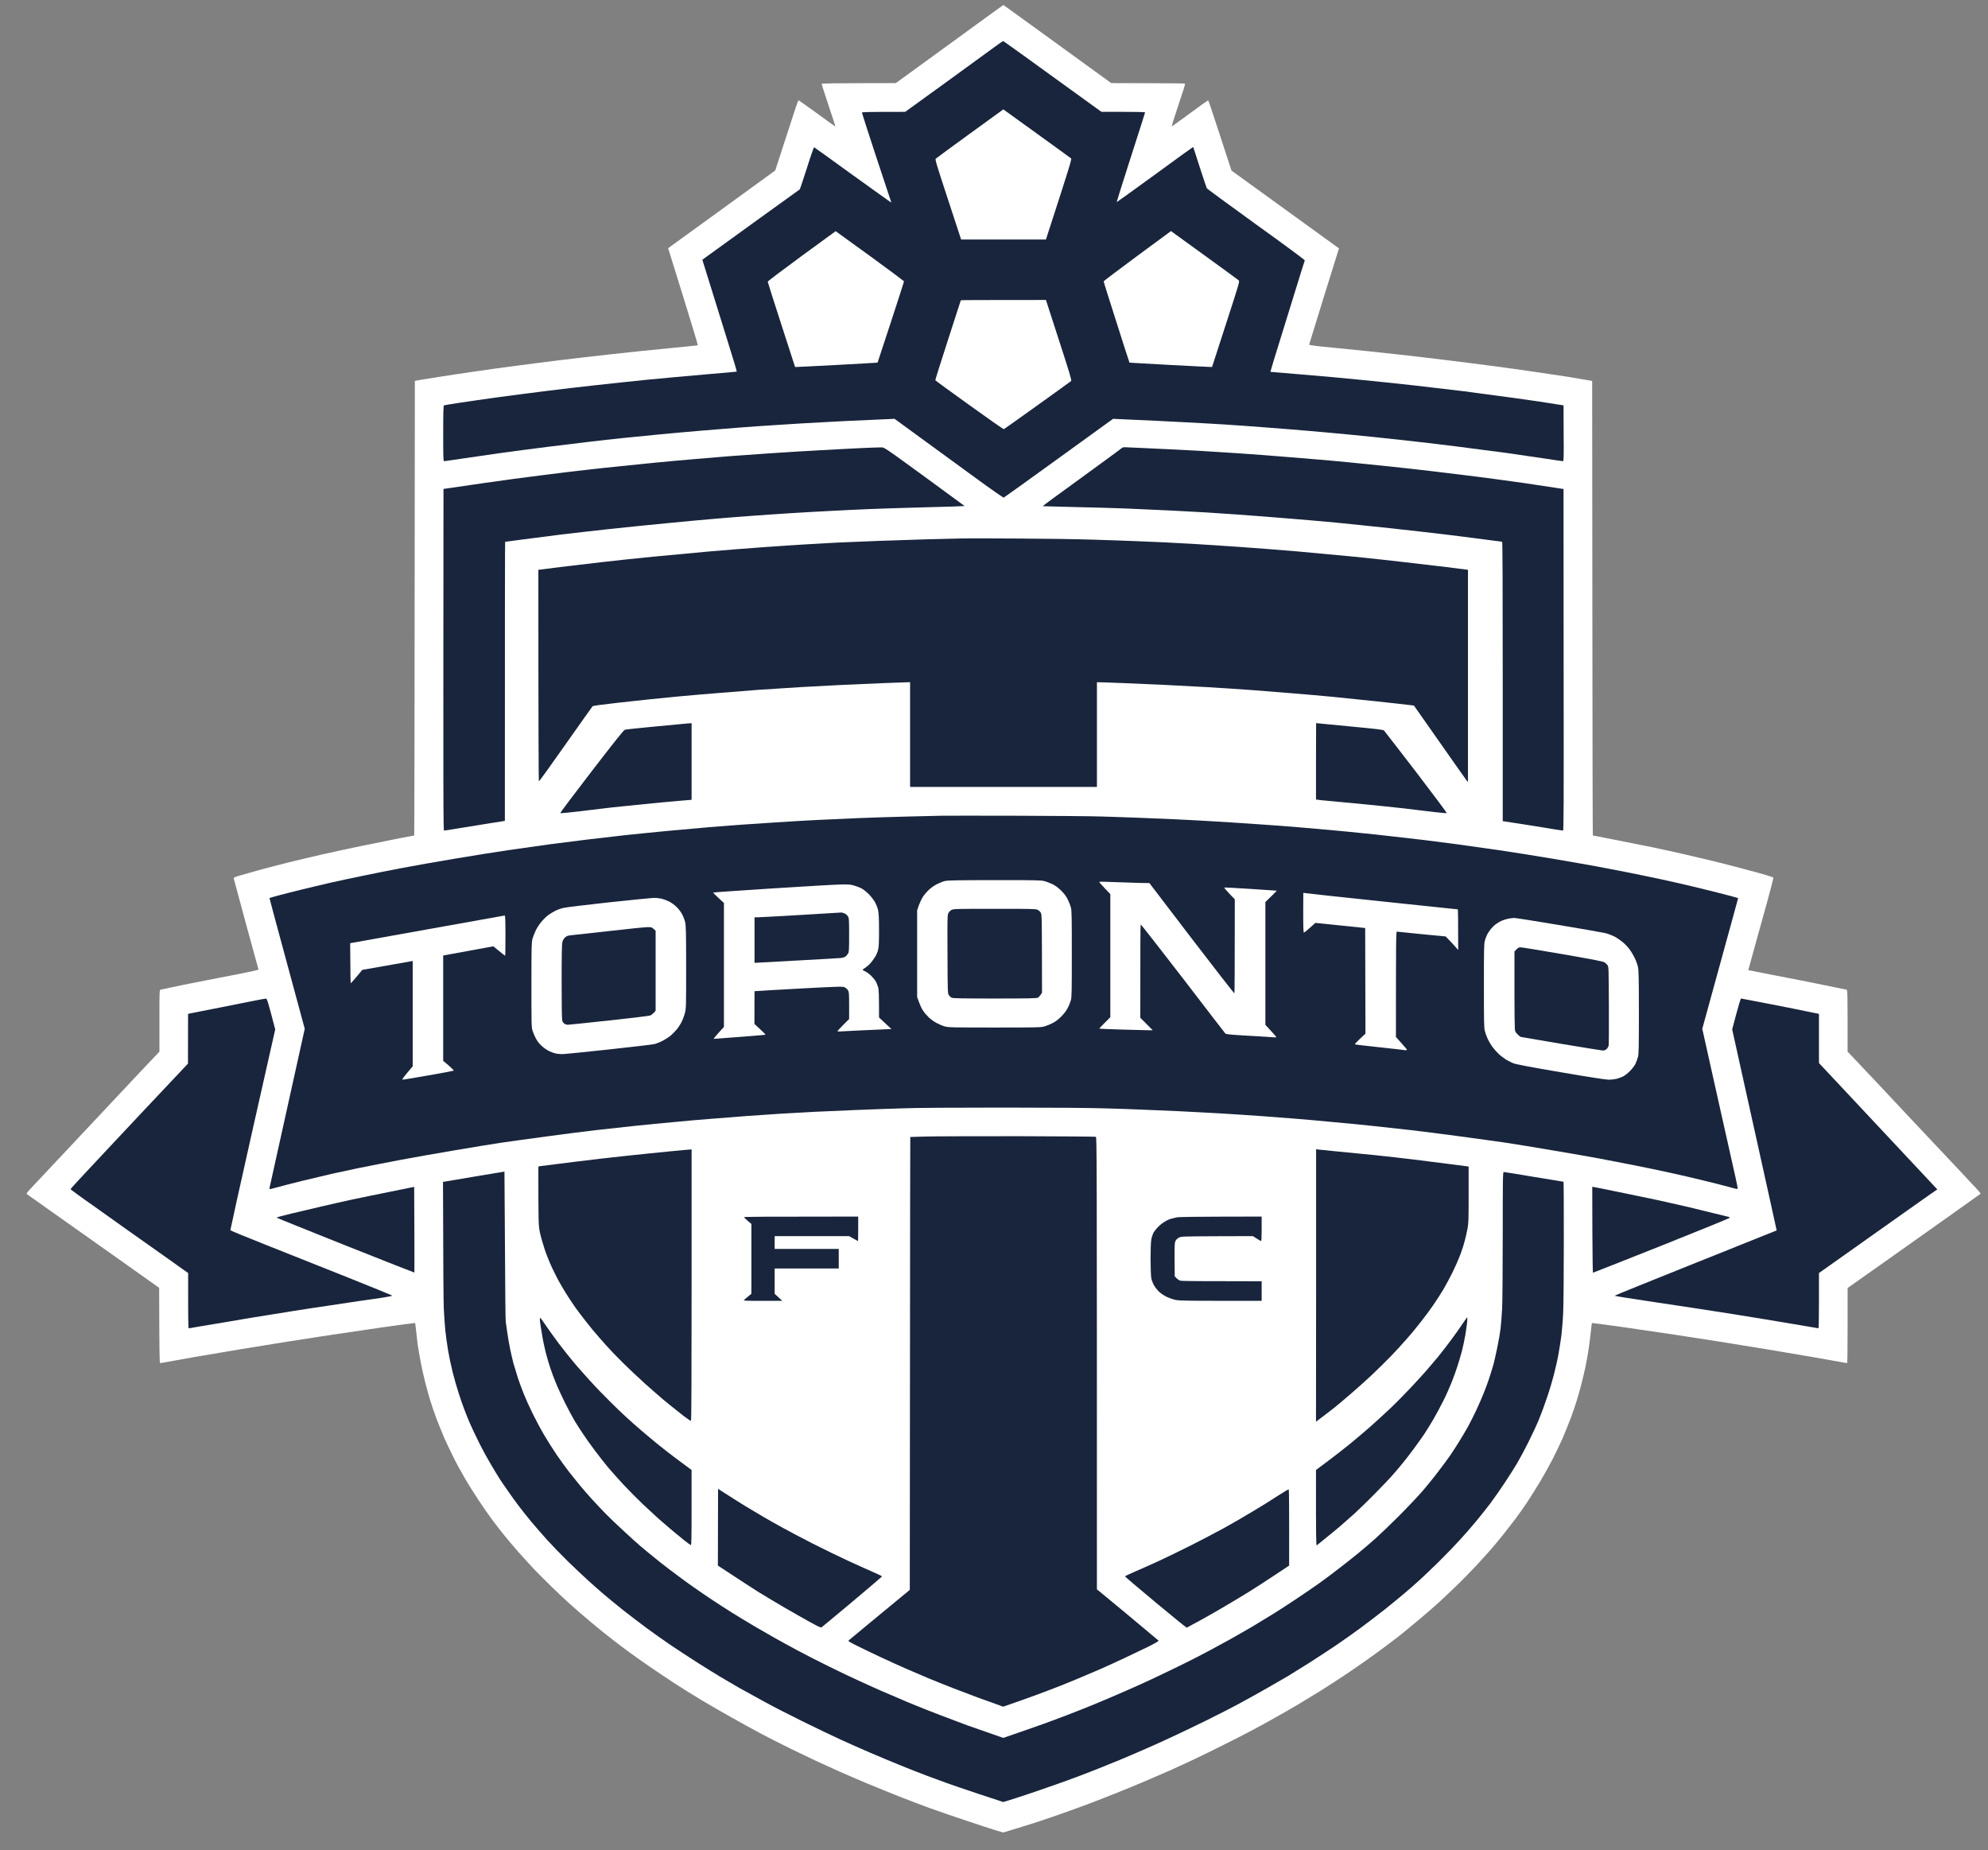 <svg width="72" height="67" viewBox="0 0 72 67" fill="none" xmlns="http://www.w3.org/2000/svg">
<rect x="0" y="0" width="72" height="67" fill="#808080" stroke="none"/>
<path d="M34.387 1.597L32.444 3.009C30.041 3.013 29.758 3.016 29.758 3.041C29.758 3.055 29.872 3.409 30.01 3.823C30.151 4.241 30.261 4.581 30.254 4.581C30.247 4.581 29.95 4.368 29.592 4.106C29.231 3.844 28.93 3.632 28.923 3.632C28.913 3.632 28.866 3.749 28.82 3.89C28.774 4.032 28.59 4.605 28.406 5.161L28.077 6.173C27.759 6.407 26.885 7.037 25.933 7.73L24.198 8.987C25.044 11.701 25.281 12.494 25.274 12.501C25.267 12.508 24.811 12.554 24.266 12.607C23.717 12.657 22.747 12.759 22.11 12.83C21.47 12.901 20.62 13 20.217 13.05C19.817 13.099 19.145 13.184 18.727 13.241C18.306 13.294 17.627 13.389 17.212 13.449C16.798 13.51 16.207 13.598 15.896 13.648C15.588 13.697 15.262 13.747 15.177 13.764L15.025 13.793C15.015 26.551 15.008 30.253 15.001 30.253C14.997 30.253 14.76 30.299 14.477 30.352C14.194 30.409 13.595 30.529 13.146 30.621C12.697 30.713 12.024 30.858 11.652 30.943C11.281 31.028 10.725 31.159 10.414 31.237C10.106 31.315 9.614 31.442 9.32 31.523C9.03 31.605 8.715 31.693 8.623 31.722C8.489 31.764 8.46 31.778 8.467 31.814C8.471 31.838 8.673 32.582 8.913 33.47C9.158 34.358 9.359 35.094 9.363 35.108C9.366 35.119 9.041 35.193 8.584 35.282C8.149 35.363 7.526 35.487 7.2 35.551C6.871 35.615 6.432 35.703 6.227 35.749C6.018 35.791 5.834 35.83 5.813 35.837C5.774 35.848 5.774 35.919 5.774 36.963V38.081C5.406 38.467 4.84 39.065 4.281 39.663C3.722 40.258 2.862 41.174 2.37 41.698C1.878 42.222 1.354 42.778 1.209 42.933C0.954 43.202 0.943 43.216 0.986 43.248C1.011 43.266 1.34 43.5 1.715 43.765C2.094 44.03 3.159 44.784 4.082 45.439L5.764 46.632C5.771 49.066 5.778 49.357 5.799 49.357C5.817 49.357 5.933 49.339 6.061 49.314C6.188 49.289 6.641 49.208 7.066 49.134C7.491 49.063 8.227 48.939 8.701 48.858C9.175 48.78 9.943 48.656 10.403 48.582C10.867 48.511 11.607 48.394 12.053 48.327C12.495 48.26 13.344 48.136 13.935 48.051C14.526 47.969 15.022 47.902 15.029 47.906C15.039 47.913 15.054 48.015 15.064 48.132C15.075 48.252 15.103 48.49 15.124 48.663C15.149 48.833 15.199 49.13 15.238 49.325C15.273 49.52 15.347 49.849 15.4 50.054C15.454 50.263 15.531 50.549 15.577 50.694C15.62 50.843 15.723 51.137 15.8 51.349C15.882 51.562 16.013 51.884 16.09 52.068C16.172 52.248 16.314 52.553 16.409 52.74C16.501 52.931 16.685 53.267 16.816 53.494C16.943 53.717 17.188 54.106 17.354 54.354C17.52 54.605 17.747 54.927 17.857 55.072C17.966 55.221 18.154 55.458 18.271 55.603C18.391 55.752 18.61 56.01 18.759 56.18C18.908 56.35 19.169 56.633 19.336 56.813C19.506 56.99 19.799 57.284 19.987 57.465C20.175 57.649 20.458 57.914 20.617 58.059C20.776 58.204 21.119 58.502 21.381 58.721C21.643 58.941 22.001 59.231 22.178 59.365C22.351 59.503 22.624 59.705 22.783 59.822C22.942 59.938 23.268 60.169 23.512 60.338C23.756 60.505 24.167 60.781 24.428 60.951C24.69 61.12 25.129 61.397 25.402 61.559C25.674 61.722 26.177 62.012 26.52 62.203C26.86 62.395 27.348 62.664 27.603 62.798C27.858 62.932 28.311 63.163 28.608 63.308C28.905 63.453 29.312 63.647 29.514 63.743C29.716 63.835 30.077 64.001 30.321 64.111C30.565 64.221 31.032 64.422 31.361 64.561C31.687 64.695 32.221 64.914 32.544 65.042C32.866 65.169 33.368 65.36 33.658 65.466C33.952 65.573 34.557 65.781 35.007 65.93C35.456 66.082 35.941 66.238 36.079 66.281L36.334 66.355C36.95 66.171 37.343 66.047 37.604 65.962C37.866 65.874 38.284 65.732 38.532 65.643C38.783 65.555 39.186 65.406 39.427 65.318C39.671 65.226 40.099 65.059 40.379 64.946C40.659 64.837 41.101 64.653 41.363 64.543C41.625 64.433 42.057 64.246 42.325 64.129C42.591 64.008 43.016 63.814 43.263 63.697C43.511 63.58 43.982 63.35 44.304 63.187C44.626 63.028 45.079 62.798 45.309 62.674C45.539 62.554 45.928 62.342 46.169 62.203C46.413 62.069 46.806 61.843 47.043 61.701C47.28 61.559 47.662 61.326 47.896 61.181C48.126 61.036 48.487 60.798 48.703 60.657C48.915 60.515 49.262 60.275 49.474 60.126C49.687 59.977 50.002 59.747 50.172 59.62C50.342 59.493 50.575 59.316 50.692 59.224C50.805 59.132 51.106 58.887 51.354 58.679C51.601 58.473 51.931 58.19 52.083 58.049C52.235 57.911 52.529 57.635 52.734 57.433C52.943 57.235 53.275 56.895 53.474 56.682C53.672 56.467 53.919 56.191 54.026 56.07C54.132 55.946 54.319 55.724 54.44 55.571C54.56 55.419 54.751 55.175 54.861 55.03C54.971 54.885 55.172 54.602 55.307 54.4C55.438 54.198 55.657 53.855 55.788 53.635C55.919 53.416 56.121 53.048 56.241 52.818C56.358 52.588 56.517 52.248 56.599 52.068C56.676 51.884 56.807 51.562 56.889 51.349C56.967 51.137 57.069 50.843 57.112 50.694C57.158 50.549 57.232 50.28 57.278 50.1C57.328 49.916 57.395 49.619 57.434 49.435C57.469 49.254 57.526 48.936 57.554 48.727C57.582 48.522 57.614 48.252 57.625 48.132C57.636 48.015 57.65 47.913 57.66 47.906C57.667 47.902 58.163 47.969 58.754 48.051C59.345 48.136 60.194 48.26 60.637 48.327C61.083 48.394 61.822 48.511 62.286 48.582C62.746 48.656 63.514 48.78 63.988 48.858C64.462 48.939 65.198 49.063 65.623 49.134C66.048 49.208 66.504 49.289 66.639 49.314C66.773 49.339 66.89 49.357 66.901 49.357C66.908 49.357 66.915 48.744 66.915 47.998V46.639C67.251 46.405 67.828 45.995 68.419 45.577C69.01 45.159 69.99 44.466 70.596 44.034C71.204 43.602 71.71 43.241 71.725 43.231C71.739 43.22 71.696 43.16 71.615 43.075C71.54 42.997 71.183 42.615 70.819 42.225C70.454 41.84 69.994 41.348 69.796 41.139C69.597 40.927 69.275 40.583 69.077 40.375C68.879 40.166 68.419 39.674 68.055 39.285C67.69 38.899 67.283 38.467 67.152 38.329L66.915 38.081C66.915 35.919 66.915 35.848 66.876 35.837C66.855 35.834 66.501 35.76 66.087 35.675C65.673 35.59 64.883 35.431 64.331 35.328C63.776 35.222 63.323 35.133 63.319 35.13C63.319 35.13 63.411 34.79 63.525 34.376C63.641 33.965 63.85 33.212 63.988 32.709C64.13 32.203 64.236 31.785 64.225 31.775C64.215 31.768 64.108 31.732 63.988 31.693C63.864 31.658 63.507 31.555 63.192 31.474C62.877 31.389 62.349 31.254 62.02 31.173C61.691 31.095 61.224 30.985 60.98 30.929C60.739 30.872 60.23 30.762 59.855 30.681C59.476 30.603 58.839 30.476 58.432 30.398C58.028 30.317 57.692 30.253 57.689 30.253C57.681 30.253 57.674 26.551 57.671 22.025L57.664 13.793C57.204 13.715 56.91 13.665 56.715 13.633C56.521 13.605 56.029 13.531 55.622 13.471C55.215 13.411 54.507 13.311 54.05 13.251C53.594 13.191 52.815 13.092 52.316 13.032C51.817 12.968 50.996 12.873 50.494 12.819C49.988 12.763 49.089 12.667 48.491 12.611C47.602 12.526 47.408 12.501 47.415 12.473C47.418 12.455 47.662 11.666 47.956 10.717L48.494 8.994C46.866 7.815 45.989 7.182 45.496 6.824L44.601 6.177C44.389 5.533 44.201 4.959 44.049 4.489C43.897 4.018 43.766 3.632 43.755 3.632C43.745 3.632 43.447 3.844 43.093 4.106C42.736 4.368 42.442 4.581 42.435 4.577C42.432 4.573 42.513 4.301 42.623 3.975C42.729 3.646 42.842 3.303 42.874 3.211C42.902 3.119 42.924 3.038 42.917 3.027C42.913 3.02 42.311 3.013 41.579 3.013L40.245 3.009C39.031 2.128 38.422 1.686 38.114 1.463C37.803 1.236 37.279 0.857 36.946 0.617C36.617 0.376 36.341 0.182 36.337 0.182C36.334 0.182 35.453 0.819 34.387 1.597Z" fill="white"/>
<path d="M36.047 1.682C35.899 1.789 35.106 2.365 34.285 2.964L32.784 4.05C31.387 4.05 31.217 4.057 31.217 4.078C31.217 4.093 31.45 4.822 31.74 5.699C32.027 6.573 32.268 7.299 32.275 7.313C32.282 7.324 32.275 7.327 32.261 7.324C32.246 7.317 31.62 6.867 30.866 6.326C30.116 5.781 29.493 5.335 29.483 5.331C29.475 5.328 29.355 5.667 29.224 6.085C29.09 6.506 28.973 6.853 28.962 6.86C28.955 6.867 28.155 7.44 27.189 8.138L25.437 9.405C25.901 10.902 26.184 11.811 26.365 12.392C26.549 12.972 26.69 13.45 26.683 13.457C26.68 13.46 26.177 13.506 25.568 13.556C24.96 13.609 24.015 13.694 23.47 13.747C22.921 13.804 22.065 13.892 21.566 13.949C21.07 14.002 20.263 14.098 19.778 14.158C19.29 14.218 18.494 14.324 18.009 14.388C17.52 14.455 16.894 14.547 16.614 14.589C16.335 14.632 16.094 14.671 16.08 14.678C16.059 14.685 16.052 14.908 16.052 15.694C16.052 16.571 16.055 16.699 16.084 16.699C16.105 16.699 16.384 16.66 16.71 16.61C17.036 16.561 17.648 16.472 18.076 16.412C18.501 16.352 19.287 16.249 19.821 16.182C20.355 16.115 21.052 16.03 21.367 15.994C21.686 15.956 22.227 15.895 22.574 15.86C22.921 15.825 23.516 15.764 23.898 15.729C24.284 15.69 24.953 15.633 25.391 15.595C25.83 15.559 26.442 15.509 26.75 15.485C27.062 15.46 27.702 15.414 28.177 15.386C28.651 15.354 29.401 15.308 29.847 15.287C30.289 15.262 31.047 15.223 31.524 15.205L32.399 15.166C33.924 16.277 34.805 16.922 35.343 17.314C35.881 17.707 36.334 18.022 36.352 18.019C36.366 18.015 37.265 17.371 38.344 16.589L40.312 15.166C41.667 15.226 42.418 15.262 42.853 15.287C43.292 15.308 43.968 15.347 44.357 15.371C44.746 15.396 45.394 15.442 45.794 15.474C46.197 15.502 46.877 15.559 47.309 15.595C47.74 15.63 48.462 15.697 48.912 15.74C49.361 15.782 50.172 15.867 50.713 15.927C51.255 15.984 52.178 16.093 52.77 16.168C53.357 16.242 54.164 16.348 54.56 16.401C54.953 16.458 55.569 16.547 55.923 16.6C56.28 16.656 56.585 16.699 56.606 16.699C56.634 16.699 56.638 16.575 56.631 15.687L56.627 14.678C56.043 14.582 55.413 14.49 54.847 14.412C54.281 14.335 53.46 14.225 53.024 14.168C52.585 14.115 51.786 14.02 51.244 13.959C50.703 13.899 49.807 13.804 49.255 13.751C48.7 13.694 47.748 13.609 47.132 13.559C46.52 13.506 46.013 13.464 46.01 13.464C46.006 13.46 46.166 12.933 46.367 12.289C46.566 11.645 46.845 10.742 46.987 10.286C47.128 9.829 47.248 9.444 47.256 9.429C47.259 9.412 46.562 8.895 45.493 8.127C44.52 7.423 43.713 6.835 43.706 6.814C43.695 6.796 43.582 6.453 43.451 6.053C43.324 5.65 43.214 5.321 43.214 5.321C43.211 5.317 42.588 5.767 41.834 6.319C41.076 6.871 40.45 7.32 40.443 7.32C40.439 7.317 40.666 6.588 40.953 5.699C41.239 4.811 41.473 4.078 41.473 4.068C41.473 4.057 41.119 4.05 40.684 4.05H39.891C37.152 2.065 36.345 1.488 36.334 1.488C36.32 1.488 36.193 1.576 36.047 1.682Z" fill="#19253C"/>
<path d="M35.127 4.839C34.465 5.32 33.91 5.727 33.892 5.745C33.86 5.773 33.913 5.943 34.334 7.224L34.809 8.672H37.881C38.741 6.028 38.819 5.759 38.794 5.738C38.78 5.724 38.22 5.32 37.555 4.839C36.89 4.358 36.341 3.961 36.338 3.961C36.338 3.961 35.793 4.358 35.127 4.839ZM29.033 9.27C28.357 9.765 27.801 10.186 27.805 10.2C27.805 10.218 28.028 10.919 28.3 11.758C28.569 12.597 28.792 13.287 28.796 13.29C28.796 13.294 29.468 13.258 30.289 13.216C31.107 13.17 31.783 13.134 31.783 13.131C31.786 13.131 32.002 12.473 32.264 11.669C32.526 10.866 32.742 10.2 32.742 10.186C32.738 10.176 32.183 9.762 31.503 9.266L30.265 8.371L29.033 9.27ZM41.19 9.266C40.521 9.762 39.972 10.176 39.972 10.186C39.969 10.2 40.178 10.866 40.436 11.669C40.691 12.473 40.903 13.131 40.907 13.131C40.907 13.134 41.583 13.17 42.4 13.216C43.221 13.258 43.894 13.294 43.897 13.29C43.897 13.287 44.123 12.586 44.4 11.736C44.881 10.254 44.902 10.186 44.863 10.151C44.838 10.13 44.311 9.744 43.685 9.291C43.058 8.838 42.513 8.445 42.478 8.417L42.411 8.367L41.19 9.266ZM34.798 10.873C34.798 10.88 34.589 11.528 34.331 12.317C34.076 13.103 33.871 13.757 33.874 13.768C33.882 13.782 34.437 14.189 35.11 14.67C35.782 15.155 36.345 15.548 36.355 15.541C36.37 15.537 36.914 15.148 37.573 14.677C38.227 14.207 38.78 13.81 38.794 13.796C38.819 13.775 38.737 13.502 38.351 12.313L37.881 10.862C35.492 10.862 34.798 10.866 34.798 10.873Z" fill="white"/>
<path d="M31.216 16.224C30.87 16.242 30.204 16.274 29.733 16.302C29.266 16.327 28.452 16.376 27.922 16.412C27.394 16.451 26.701 16.5 26.386 16.521C26.071 16.546 25.518 16.592 25.157 16.624C24.8 16.652 24.149 16.713 23.71 16.755C23.275 16.798 22.677 16.858 22.386 16.89C22.093 16.918 21.59 16.974 21.268 17.01C20.946 17.045 20.21 17.134 19.633 17.208C19.056 17.279 18.129 17.403 17.577 17.484C17.025 17.562 16.459 17.647 16.317 17.668L16.062 17.704C16.052 29.375 16.055 30.076 16.083 30.076C16.105 30.076 16.356 30.037 16.643 29.988C16.933 29.942 17.396 29.867 17.676 29.821C17.956 29.779 18.207 29.74 18.235 29.733L18.285 29.722C18.285 21.89 18.288 19.618 18.295 19.618C18.302 19.618 18.603 19.579 18.964 19.53C19.325 19.484 19.945 19.402 20.341 19.353C20.734 19.307 21.523 19.215 22.086 19.155C22.652 19.094 23.583 18.999 24.152 18.946C24.726 18.889 25.48 18.818 25.834 18.79C26.187 18.758 26.807 18.709 27.214 18.68C27.621 18.648 28.275 18.606 28.661 18.581C29.05 18.556 29.67 18.521 30.034 18.503C30.399 18.482 31.025 18.454 31.425 18.436C31.829 18.419 32.597 18.394 33.138 18.38C33.68 18.365 34.306 18.348 34.529 18.341L34.936 18.323C32.115 16.253 32.041 16.203 31.945 16.2C31.892 16.196 31.563 16.21 31.216 16.224ZM40.634 16.221C40.616 16.238 40.28 16.486 39.891 16.769C39.505 17.052 39.027 17.399 38.832 17.541C38.638 17.679 38.316 17.916 38.117 18.061C37.919 18.206 37.76 18.326 37.764 18.33C37.767 18.33 38.241 18.344 38.822 18.358C39.399 18.369 40.259 18.394 40.733 18.411C41.207 18.433 41.986 18.468 42.467 18.489C42.948 18.514 43.5 18.546 43.695 18.556C43.89 18.571 44.41 18.606 44.856 18.634C45.298 18.666 46.084 18.726 46.601 18.769C47.117 18.811 47.91 18.878 48.36 18.921C48.809 18.967 49.69 19.055 50.317 19.123C50.94 19.19 51.931 19.303 52.514 19.374C53.098 19.448 53.757 19.53 53.98 19.562C54.203 19.593 54.394 19.618 54.404 19.618C54.418 19.618 54.425 21.317 54.425 24.675V29.733C54.967 29.814 55.448 29.892 55.848 29.956C56.245 30.023 56.584 30.076 56.606 30.076C56.634 30.076 56.637 29.379 56.63 23.893L56.627 17.707C56.011 17.612 55.558 17.544 55.222 17.495C54.889 17.449 54.39 17.378 54.118 17.343C53.845 17.304 53.215 17.226 52.723 17.166C52.231 17.105 51.516 17.02 51.134 16.978C50.748 16.936 50.044 16.858 49.563 16.812C49.081 16.762 48.455 16.702 48.172 16.677C47.885 16.652 47.606 16.628 47.553 16.624C47.496 16.617 47.015 16.578 46.48 16.536C45.946 16.493 45.358 16.447 45.174 16.437C44.994 16.422 44.612 16.398 44.325 16.38C44.038 16.362 43.631 16.337 43.419 16.323C43.207 16.313 42.743 16.288 42.389 16.27C42.039 16.253 41.6 16.231 41.416 16.224C41.236 16.217 40.991 16.207 40.874 16.2C40.708 16.189 40.659 16.192 40.634 16.221Z" fill="#19253C"/>
<path d="M34.865 19.497C34.603 19.501 34.005 19.515 33.538 19.529C33.067 19.543 32.292 19.568 31.814 19.586C31.333 19.603 30.647 19.632 30.289 19.649C29.928 19.671 29.39 19.699 29.093 19.717C28.796 19.734 28.13 19.78 27.614 19.816C27.097 19.855 26.216 19.922 25.657 19.971C25.097 20.021 24.191 20.106 23.646 20.159C23.098 20.212 22.259 20.301 21.778 20.357C21.296 20.414 20.624 20.492 20.284 20.534C19.945 20.577 19.63 20.616 19.584 20.623L19.498 20.633C19.498 26.565 19.509 28.288 19.516 28.295C19.527 28.299 19.962 27.697 20.482 26.954C21.006 26.211 21.445 25.591 21.459 25.577C21.473 25.556 21.76 25.517 22.287 25.457C22.73 25.407 23.285 25.347 23.522 25.323C23.76 25.298 24.213 25.252 24.527 25.223C24.846 25.192 25.465 25.139 25.911 25.103C26.354 25.068 27.054 25.011 27.468 24.979C27.883 24.951 28.573 24.905 29.004 24.88C29.436 24.855 30.098 24.82 30.477 24.802C30.852 24.785 31.546 24.756 32.013 24.735C32.48 24.717 32.887 24.703 32.912 24.703H32.961V28.494H39.728V24.703C39.82 24.703 40.227 24.717 40.687 24.735C41.151 24.756 41.837 24.785 42.212 24.802C42.591 24.82 43.256 24.855 43.695 24.88C44.13 24.905 44.888 24.954 45.376 24.99C45.861 25.029 46.558 25.082 46.923 25.114C47.287 25.142 47.9 25.199 48.282 25.234C48.664 25.273 49.389 25.347 49.895 25.4C50.398 25.457 50.901 25.51 51.01 25.524L51.209 25.549C52.649 27.602 53.088 28.224 53.116 28.26L53.166 28.317V20.633C53.038 20.616 52.723 20.577 52.383 20.534C52.04 20.492 51.378 20.414 50.911 20.361C50.444 20.304 49.609 20.216 49.057 20.159C48.501 20.106 47.592 20.021 47.032 19.971C46.473 19.922 45.518 19.848 44.909 19.805C44.304 19.763 43.543 19.713 43.221 19.695C42.895 19.678 42.428 19.653 42.18 19.639C41.933 19.628 41.472 19.607 41.165 19.596C40.853 19.582 40.131 19.557 39.561 19.54C38.988 19.522 37.806 19.504 36.932 19.501C36.054 19.494 35.123 19.494 34.865 19.497Z" fill="#19253C"/>
<path d="M24.63 26.222C24.464 26.236 23.961 26.286 23.512 26.328C23.062 26.371 22.669 26.413 22.634 26.424C22.591 26.434 22.298 26.799 21.427 27.931C20.794 28.753 20.284 29.432 20.291 29.443C20.302 29.453 20.634 29.421 21.038 29.372C21.438 29.322 21.944 29.262 22.163 29.237C22.383 29.212 22.91 29.16 23.335 29.117C23.759 29.075 24.322 29.021 24.58 29L25.048 28.961V26.187C24.956 26.19 24.793 26.204 24.63 26.222ZM47.662 27.567V28.951C47.74 28.965 47.942 28.986 48.161 29.004C48.377 29.025 48.915 29.075 49.354 29.117C49.793 29.16 50.451 29.227 50.822 29.269C51.194 29.312 51.697 29.372 51.941 29.404C52.181 29.432 52.39 29.45 52.397 29.443C52.404 29.432 51.906 28.763 51.286 27.953C50.663 27.146 50.143 26.47 50.125 26.452C50.101 26.424 49.839 26.392 49.004 26.314C48.405 26.257 47.86 26.204 47.79 26.197L47.666 26.183L47.662 27.567Z" fill="#19253C"/>
<path d="M34.09 29.538C33.938 29.542 33.386 29.556 32.862 29.567C32.342 29.581 31.549 29.605 31.107 29.623C30.661 29.641 29.995 29.673 29.624 29.69C29.252 29.708 28.566 29.747 28.099 29.779C27.631 29.811 27.04 29.85 26.785 29.867C26.527 29.885 26.017 29.927 25.646 29.956C25.274 29.988 24.602 30.048 24.152 30.09C23.703 30.133 23.023 30.2 22.638 30.242C22.256 30.285 21.65 30.356 21.289 30.398C20.932 30.441 20.302 30.522 19.888 30.575C19.474 30.632 18.798 30.727 18.384 30.788C17.97 30.848 17.106 30.986 16.462 31.095C15.818 31.201 14.951 31.357 14.537 31.435C14.123 31.513 13.521 31.633 13.199 31.701C12.877 31.764 12.343 31.881 12.006 31.955C11.674 32.033 11.178 32.147 10.913 32.214C10.644 32.281 10.276 32.373 10.095 32.422C9.911 32.472 9.759 32.514 9.759 32.518C9.756 32.518 10.042 33.583 10.396 34.886L11.037 37.253C10.056 41.674 9.77 42.98 9.763 43.008C9.756 43.036 9.763 43.057 9.78 43.057C9.794 43.057 9.897 43.029 10.007 43.001C10.117 42.969 10.524 42.863 10.913 42.767C11.302 42.672 11.805 42.555 12.028 42.502C12.254 42.452 12.7 42.357 13.022 42.289C13.344 42.226 13.999 42.095 14.47 42.006C14.944 41.918 15.836 41.758 16.451 41.656C17.064 41.55 17.835 41.426 18.164 41.376C18.49 41.33 19.244 41.224 19.831 41.146C20.422 41.065 21.208 40.966 21.579 40.923C21.948 40.881 22.585 40.81 22.992 40.768C23.399 40.725 24.057 40.661 24.453 40.626C24.846 40.587 25.412 40.538 25.713 40.516C26.01 40.492 26.591 40.446 27.005 40.414C27.419 40.385 28.006 40.343 28.311 40.325C28.612 40.307 29.16 40.279 29.525 40.258C29.889 40.24 30.547 40.212 30.983 40.194C31.422 40.177 32.172 40.148 32.653 40.134C33.216 40.113 34.518 40.106 36.334 40.106C38.121 40.106 39.462 40.116 40.025 40.134C40.51 40.148 41.154 40.169 41.451 40.184C41.749 40.194 42.311 40.219 42.701 40.237C43.09 40.258 43.752 40.29 44.169 40.315C44.59 40.339 45.27 40.385 45.684 40.414C46.098 40.446 46.678 40.492 46.976 40.513C47.277 40.538 47.843 40.587 48.236 40.626C48.632 40.661 49.29 40.725 49.697 40.768C50.104 40.81 50.741 40.881 51.109 40.923C51.481 40.966 52.267 41.065 52.858 41.146C53.445 41.224 54.199 41.33 54.525 41.376C54.854 41.426 55.625 41.55 56.237 41.656C56.853 41.758 57.618 41.893 57.94 41.953C58.262 42.013 58.832 42.123 59.2 42.197C59.571 42.272 60.145 42.389 60.474 42.463C60.799 42.534 61.337 42.657 61.666 42.739C61.995 42.817 62.41 42.923 62.59 42.972C62.767 43.026 62.923 43.061 62.93 43.05C62.941 43.04 62.905 42.845 62.852 42.618C62.802 42.392 62.509 41.09 62.204 39.727L61.652 37.253C62.339 34.751 62.633 33.686 62.746 33.272L62.951 32.522C62.813 32.476 62.438 32.38 62.031 32.277C61.624 32.175 61.047 32.037 60.75 31.97C60.453 31.902 59.918 31.785 59.568 31.715C59.214 31.64 58.587 31.517 58.173 31.439C57.759 31.357 56.889 31.205 56.237 31.095C55.59 30.986 54.719 30.848 54.305 30.788C53.891 30.727 53.215 30.632 52.801 30.575C52.387 30.522 51.842 30.451 51.587 30.419C51.332 30.391 50.819 30.331 50.448 30.288C50.076 30.246 49.574 30.189 49.333 30.168C49.089 30.143 48.565 30.09 48.172 30.055C47.776 30.02 47.209 29.97 46.912 29.945C46.611 29.92 46.01 29.874 45.574 29.846C45.136 29.814 44.449 29.772 44.049 29.747C43.645 29.722 43.001 29.687 42.612 29.669C42.223 29.651 41.625 29.627 41.285 29.613C40.945 29.598 40.337 29.581 39.937 29.567C39.537 29.552 38.117 29.542 36.787 29.538C35.456 29.535 34.242 29.535 34.09 29.538Z" fill="#19253C"/>
<path d="M34.221 31.902C34.154 31.916 34.026 31.969 33.934 32.015C33.842 32.061 33.711 32.153 33.641 32.221C33.57 32.288 33.471 32.401 33.425 32.475C33.375 32.55 33.312 32.688 33.276 32.787L33.216 32.964V36.103C33.312 36.375 33.375 36.517 33.425 36.588C33.471 36.662 33.57 36.775 33.641 36.843C33.711 36.91 33.839 37.002 33.924 37.044C34.009 37.09 34.143 37.147 34.221 37.168C34.355 37.203 34.494 37.207 36.022 37.207C37.566 37.207 37.693 37.203 37.824 37.168C37.905 37.143 38.04 37.09 38.125 37.044C38.224 36.995 38.337 36.91 38.432 36.811C38.532 36.712 38.62 36.598 38.67 36.499C38.716 36.414 38.765 36.287 38.786 36.212C38.815 36.099 38.818 35.866 38.818 34.532C38.818 33.243 38.815 32.964 38.786 32.861C38.769 32.797 38.719 32.666 38.673 32.574C38.617 32.458 38.546 32.362 38.436 32.252C38.323 32.143 38.231 32.072 38.114 32.015C38.022 31.973 37.888 31.92 37.813 31.902C37.7 31.874 37.438 31.867 36.012 31.87C34.688 31.87 34.32 31.877 34.221 31.902ZM39.809 31.937C39.813 31.948 39.905 32.051 40.014 32.167L40.213 32.376V36.832C39.894 37.147 39.809 37.242 39.816 37.249C39.82 37.253 40.195 37.267 40.644 37.281C41.094 37.295 41.526 37.306 41.607 37.306H41.749L41.299 36.853C41.296 34.241 41.303 33.477 41.313 33.473C41.32 33.466 42.007 34.344 42.839 35.423C43.667 36.503 44.357 37.402 44.375 37.419C44.396 37.451 44.527 37.465 45.21 37.504C45.652 37.529 46.063 37.554 46.119 37.561C46.179 37.568 46.225 37.564 46.225 37.557C46.225 37.547 46.137 37.441 46.027 37.324L45.829 37.108V32.663C46.155 32.348 46.247 32.252 46.243 32.252C46.24 32.249 45.819 32.221 45.309 32.189C44.799 32.157 44.364 32.132 44.346 32.136C44.329 32.143 44.392 32.221 44.52 32.355L44.721 32.564C44.721 35.193 44.714 35.961 44.707 35.968C44.697 35.975 43.999 35.08 43.157 33.979L41.628 31.976C41.501 31.98 41.158 31.969 40.786 31.955C40.418 31.944 40.043 31.93 39.958 31.927C39.873 31.923 39.806 31.93 39.809 31.937ZM28.021 32.167C26.817 32.245 25.83 32.312 25.826 32.32C25.826 32.327 25.911 32.415 26.021 32.514L26.219 32.698V37.186C25.911 37.518 25.834 37.617 25.851 37.617C25.865 37.617 26.29 37.586 26.796 37.547C27.299 37.508 27.716 37.472 27.723 37.469C27.73 37.462 27.642 37.373 27.529 37.267L27.323 37.076L27.327 35.891C27.539 35.876 28.254 35.834 29.054 35.791C30.371 35.721 30.516 35.717 30.587 35.749C30.629 35.767 30.682 35.813 30.707 35.852C30.749 35.919 30.753 35.965 30.753 36.411V36.899C30.328 37.32 30.307 37.352 30.353 37.352C30.385 37.352 30.799 37.331 31.273 37.306C31.744 37.285 32.168 37.264 32.211 37.264H32.289L31.836 36.843C31.836 35.961 31.829 35.834 31.8 35.738C31.779 35.671 31.74 35.575 31.712 35.526C31.684 35.48 31.609 35.388 31.546 35.328C31.478 35.264 31.383 35.197 31.333 35.172C31.28 35.147 31.238 35.123 31.238 35.119C31.238 35.112 31.284 35.077 31.344 35.038C31.4 34.999 31.489 34.924 31.535 34.868C31.584 34.811 31.655 34.712 31.694 34.648C31.737 34.585 31.783 34.471 31.8 34.401C31.829 34.294 31.836 34.139 31.836 33.682C31.836 33.229 31.825 33.063 31.8 32.95C31.783 32.872 31.733 32.748 31.694 32.673C31.655 32.603 31.556 32.472 31.471 32.383C31.386 32.298 31.266 32.203 31.206 32.171C31.146 32.139 31.025 32.093 30.94 32.068C30.813 32.029 30.735 32.022 30.498 32.026C30.339 32.026 29.224 32.09 28.021 32.167ZM47.199 33.049C47.199 33.611 47.206 33.771 47.227 33.767C47.241 33.767 47.34 33.689 47.447 33.59L47.641 33.417L49.443 33.604L49.453 37.43C49.057 37.798 49.046 37.812 49.099 37.823C49.131 37.83 49.531 37.876 49.995 37.925C50.458 37.975 50.862 38.021 50.894 38.028C50.929 38.032 50.957 38.028 50.957 38.014C50.957 38.003 50.865 37.894 50.755 37.77L50.557 37.55C50.557 33.827 50.561 33.725 50.596 33.735C50.617 33.739 51.025 33.781 51.499 33.827L52.359 33.909C52.514 34.068 52.617 34.178 52.684 34.255L52.812 34.401C52.812 33.261 52.805 32.928 52.798 32.928C52.787 32.928 51.888 32.833 50.801 32.719C49.712 32.603 48.501 32.475 48.105 32.433C47.708 32.39 47.344 32.348 47.294 32.341L47.202 32.33L47.199 33.049ZM22.064 32.673C21.243 32.762 20.497 32.854 20.408 32.875C20.316 32.896 20.174 32.946 20.097 32.988C20.019 33.027 19.906 33.098 19.845 33.144C19.785 33.19 19.679 33.293 19.612 33.374C19.545 33.452 19.453 33.59 19.407 33.682C19.364 33.774 19.308 33.912 19.286 33.99C19.251 34.124 19.247 34.252 19.247 35.66C19.247 37.08 19.247 37.196 19.286 37.317C19.308 37.391 19.364 37.518 19.407 37.603C19.463 37.706 19.534 37.798 19.622 37.876C19.693 37.943 19.814 38.025 19.888 38.06C19.959 38.095 20.065 38.134 20.118 38.145C20.174 38.159 20.281 38.17 20.359 38.17C20.433 38.17 21.19 38.095 22.036 38.003C22.886 37.911 23.639 37.823 23.71 37.805C23.784 37.784 23.919 37.731 24.011 37.681C24.099 37.635 24.22 37.557 24.276 37.511C24.333 37.465 24.428 37.37 24.492 37.295C24.556 37.225 24.641 37.094 24.683 37.009C24.726 36.924 24.782 36.775 24.807 36.676C24.85 36.51 24.85 36.428 24.85 35.02C24.85 33.76 24.843 33.516 24.814 33.392C24.797 33.314 24.747 33.183 24.704 33.105C24.662 33.024 24.577 32.911 24.503 32.84C24.432 32.769 24.312 32.684 24.237 32.645C24.16 32.606 24.036 32.56 23.961 32.542C23.884 32.525 23.763 32.511 23.689 32.511C23.614 32.514 22.886 32.585 22.064 32.673Z" fill="white"/>
<path d="M46.159 34.94V36.989L46.449 37.275L46.445 33.351L46.902 32.933C46.679 32.915 46.509 32.905 46.385 32.901L46.155 32.891L46.159 34.94Z" fill="#19253C"/>
<path d="M34.465 32.947C34.423 32.968 34.37 33.017 34.348 33.064C34.313 33.134 34.309 33.24 34.316 34.557C34.32 35.962 34.324 35.98 34.37 36.04C34.394 36.075 34.437 36.114 34.469 36.128C34.508 36.15 34.876 36.157 36.022 36.157C37.173 36.157 37.541 36.15 37.583 36.128C37.611 36.114 37.657 36.068 37.686 36.026L37.739 35.948C37.735 33.159 37.735 33.117 37.693 33.046C37.668 33.007 37.615 32.957 37.572 32.94C37.505 32.911 37.282 32.908 36.019 32.908C34.656 32.908 34.536 32.911 34.465 32.947ZM28.994 33.131C28.205 33.177 27.504 33.216 27.44 33.216H27.327V34.865C27.49 34.854 28.173 34.819 28.951 34.776C29.73 34.734 30.409 34.695 30.466 34.688C30.519 34.681 30.586 34.66 30.615 34.642C30.64 34.624 30.682 34.578 30.707 34.539C30.749 34.472 30.753 34.426 30.753 33.86C30.753 33.29 30.749 33.244 30.707 33.177C30.682 33.138 30.629 33.092 30.586 33.074C30.544 33.056 30.491 33.042 30.47 33.042C30.448 33.046 29.783 33.085 28.994 33.131Z" fill="#19253C"/>
<path d="M39.187 34.57C39.187 35.964 39.183 36.117 39.148 36.255C39.123 36.343 39.063 36.502 39.01 36.608C38.953 36.718 38.861 36.863 38.805 36.931C38.748 36.998 38.642 37.104 38.571 37.164C38.5 37.224 38.376 37.309 38.295 37.355C38.214 37.401 38.058 37.465 37.948 37.497L37.75 37.56C34.968 37.56 34.402 37.568 34.406 37.582C34.409 37.596 34.498 37.649 34.6 37.699C34.703 37.752 34.837 37.805 34.898 37.815C34.968 37.83 35.556 37.837 36.578 37.833L38.146 37.826C38.369 37.745 38.493 37.691 38.568 37.656C38.638 37.617 38.759 37.543 38.829 37.486C38.904 37.43 39.017 37.32 39.081 37.242C39.144 37.161 39.236 37.016 39.286 36.92C39.335 36.821 39.392 36.683 39.41 36.608C39.445 36.492 39.449 36.322 39.456 35.051L39.463 33.625C39.378 33.349 39.321 33.218 39.286 33.154C39.247 33.091 39.212 33.038 39.201 33.038C39.194 33.038 39.187 33.728 39.187 34.57ZM32.187 33.625C32.19 33.94 32.179 34.266 32.165 34.343C32.155 34.421 32.116 34.556 32.084 34.641C32.052 34.726 31.981 34.86 31.932 34.934L31.836 35.073C31.928 35.196 31.971 35.228 31.985 35.228C31.999 35.228 32.073 35.172 32.148 35.101C32.247 35.005 32.307 34.928 32.374 34.786L32.466 34.602C32.477 33.71 32.473 33.653 32.431 33.515C32.406 33.43 32.36 33.314 32.328 33.261C32.296 33.204 32.25 33.137 32.229 33.105C32.187 33.052 32.187 33.059 32.187 33.625Z" fill="#19253C"/>
<path d="M15.467 33.654L12.682 34.153C12.689 35.278 12.696 35.604 12.703 35.604C12.71 35.604 12.806 35.494 12.919 35.363L13.121 35.119C13.517 35.048 13.928 34.977 14.289 34.914L14.947 34.797V38.612C14.614 39.001 14.554 39.09 14.572 39.093C14.59 39.1 15.011 39.03 15.51 38.941C16.009 38.856 16.423 38.775 16.433 38.768C16.444 38.761 16.363 38.679 16.253 38.584L16.051 38.414V34.599C16.473 34.521 16.88 34.447 17.23 34.383L17.867 34.266C18.189 34.532 18.288 34.609 18.295 34.609C18.302 34.609 18.306 34.28 18.306 33.88C18.306 33.31 18.299 33.151 18.277 33.151C18.263 33.155 17 33.378 15.467 33.654Z" fill="white"/>
<path d="M34.865 33.254C34.844 33.261 34.809 33.285 34.777 33.314C34.748 33.339 34.713 33.388 34.695 33.42C34.671 33.469 34.664 33.689 34.664 34.641V35.802H34.95C34.954 33.799 34.954 33.756 34.996 33.685C35.021 33.646 35.074 33.6 35.117 33.579C35.184 33.554 35.364 33.547 36.288 33.547H37.385V33.239C35.456 33.239 34.883 33.246 34.865 33.254Z" fill="#19253C"/>
<path d="M54.649 33.261C54.592 33.271 54.493 33.3 54.426 33.324C54.358 33.349 54.256 33.406 54.192 33.452C54.128 33.498 54.04 33.583 53.998 33.636C53.952 33.692 53.888 33.784 53.859 33.841C53.831 33.898 53.792 34.004 53.775 34.071C53.746 34.181 53.743 34.432 53.743 35.692C53.743 36.934 53.746 37.207 53.775 37.323C53.792 37.398 53.838 37.529 53.877 37.61C53.913 37.691 53.987 37.819 54.04 37.893C54.09 37.964 54.196 38.084 54.273 38.159C54.351 38.233 54.475 38.325 54.55 38.371C54.62 38.413 54.737 38.47 54.801 38.498C54.893 38.537 55.356 38.626 56.517 38.824C57.498 38.994 58.166 39.096 58.262 39.096C58.347 39.096 58.474 39.082 58.545 39.065C58.612 39.047 58.719 39.008 58.775 38.983C58.835 38.955 58.945 38.87 59.026 38.789C59.111 38.704 59.196 38.594 59.232 38.523C59.264 38.456 59.303 38.343 59.324 38.268C59.352 38.155 59.356 37.914 59.356 36.655C59.356 35.434 59.349 35.147 59.324 35.02C59.306 34.935 59.253 34.782 59.203 34.687C59.157 34.588 59.072 34.446 59.016 34.372C58.959 34.294 58.846 34.177 58.765 34.11C58.683 34.043 58.552 33.954 58.471 33.912C58.393 33.873 58.248 33.816 58.152 33.791C58.053 33.767 57.292 33.632 56.454 33.494C55.618 33.353 54.893 33.239 54.84 33.239C54.79 33.243 54.702 33.25 54.649 33.261Z" fill="white"/>
<path d="M28.994 33.495C28.325 33.534 27.755 33.569 27.73 33.569H27.681V34.5C27.755 34.482 27.823 34.479 27.872 34.479H27.968V33.835C28.215 33.817 28.711 33.789 29.227 33.757C29.744 33.728 30.218 33.697 30.282 33.693L30.399 33.682V33.417C30.254 33.42 29.663 33.456 28.994 33.495ZM25.197 35.024L25.189 36.588C25.098 36.889 25.037 37.044 24.995 37.126C24.952 37.207 24.885 37.324 24.839 37.384C24.797 37.444 24.698 37.558 24.623 37.636C24.549 37.713 24.425 37.816 24.351 37.866C24.28 37.919 24.167 37.986 24.099 38.018C24.032 38.05 23.908 38.096 23.823 38.12C23.738 38.145 23.593 38.177 23.501 38.191C23.409 38.202 22.723 38.28 21.976 38.358C21.229 38.435 20.575 38.506 20.521 38.513C20.472 38.517 20.429 38.535 20.429 38.545C20.429 38.559 20.476 38.591 20.532 38.619C20.592 38.651 20.698 38.69 20.773 38.708C20.843 38.729 20.971 38.743 21.052 38.743C21.134 38.743 21.803 38.676 22.535 38.588C23.268 38.503 23.933 38.418 24.015 38.4C24.096 38.382 24.223 38.343 24.291 38.315C24.361 38.287 24.457 38.241 24.506 38.212C24.556 38.184 24.651 38.12 24.719 38.067C24.782 38.018 24.896 37.915 24.963 37.844C25.03 37.774 25.126 37.66 25.168 37.593C25.214 37.529 25.282 37.413 25.317 37.335C25.352 37.26 25.402 37.126 25.43 37.037C25.476 36.882 25.476 36.843 25.487 35.516C25.494 34.355 25.49 34.132 25.458 33.99C25.441 33.898 25.388 33.75 25.342 33.661C25.296 33.573 25.246 33.491 25.232 33.481C25.211 33.463 25.204 33.778 25.197 35.024Z" fill="#19253C"/>
<path d="M22.064 33.713C21.388 33.787 20.769 33.858 20.687 33.865C20.567 33.876 20.525 33.89 20.468 33.943C20.422 33.982 20.387 34.042 20.369 34.106C20.348 34.184 20.341 34.545 20.341 35.543C20.341 36.29 20.348 36.909 20.362 36.951C20.372 36.994 20.408 37.047 20.44 37.068C20.468 37.089 20.528 37.107 20.567 37.107C20.606 37.107 21.278 37.036 22.064 36.951C22.85 36.866 23.519 36.785 23.554 36.771C23.589 36.753 23.646 36.711 23.681 36.672L23.745 36.597V33.703C23.614 33.575 23.6 33.568 23.451 33.572C23.363 33.572 22.74 33.635 22.064 33.713Z" fill="#19253C"/>
<path d="M53.165 34.212V34.807C53.364 35.026 53.427 35.094 53.438 35.094C53.445 35.094 53.456 34.768 53.456 34.372V33.646C53.293 33.621 53.225 33.614 53.204 33.614C53.169 33.614 53.165 33.657 53.165 34.212ZM18.759 33.706L18.649 33.728L18.66 34.931C18.858 35.09 18.921 35.133 18.932 35.122C18.939 35.115 18.95 34.786 18.946 34.393C18.946 33.728 18.946 33.682 18.907 33.682C18.886 33.685 18.819 33.696 18.759 33.706ZM47.839 34.127C47.839 34.315 47.846 34.471 47.853 34.481C47.864 34.489 47.963 34.414 48.073 34.315L48.271 34.131C48.837 34.191 49.021 34.209 49.049 34.209C49.095 34.212 49.099 34.202 49.099 34.067C49.099 33.936 49.095 33.922 49.049 33.915C49.021 33.908 48.759 33.88 48.469 33.848C48.179 33.816 47.917 33.791 47.889 33.791C47.839 33.791 47.839 33.795 47.839 34.127ZM22.11 34.06C21.282 34.152 20.924 34.202 20.872 34.23C20.832 34.248 20.776 34.297 20.751 34.333C20.705 34.397 20.705 34.421 20.698 35.582L20.691 36.764C20.857 36.739 20.918 36.732 20.932 36.732C20.953 36.732 20.96 36.506 20.963 35.695L20.971 34.662C21.059 34.545 21.119 34.492 21.158 34.474C21.211 34.45 21.537 34.407 22.241 34.333C22.793 34.276 23.285 34.223 23.331 34.216L23.413 34.198V33.922C23.303 33.929 22.747 33.989 22.11 34.06ZM50.89 35.787V37.429L51.198 37.737V34.432C51.311 34.45 51.58 34.481 51.874 34.51C52.164 34.542 52.426 34.566 52.454 34.559C52.496 34.556 52.489 34.538 52.365 34.404L52.227 34.258C51.268 34.17 50.968 34.145 50.939 34.145H50.89V35.787Z" fill="#19253C"/>
<path d="M54.925 34.376L54.85 34.45C54.847 37.03 54.854 37.296 54.879 37.345C54.893 37.381 54.943 37.437 54.989 37.48C55.031 37.519 55.077 37.55 55.091 37.55C55.102 37.55 55.753 37.66 56.532 37.795C57.314 37.926 57.993 38.035 58.043 38.039C58.106 38.039 58.145 38.025 58.191 37.982C58.223 37.95 58.255 37.894 58.262 37.855C58.269 37.816 58.273 37.158 58.269 36.397C58.262 35.052 58.262 35.009 58.22 34.949C58.195 34.917 58.149 34.871 58.117 34.85C58.075 34.815 57.735 34.751 56.606 34.553C55.803 34.415 55.112 34.302 55.07 34.302C55.017 34.302 54.978 34.319 54.925 34.376Z" fill="#19253C"/>
<path d="M41.671 35.622V36.744L41.937 37.009L41.94 34.843C41.749 34.578 41.689 34.5 41.682 34.5C41.678 34.5 41.671 35.003 41.671 35.622ZM17.036 34.773L16.416 34.889L16.406 38.202C16.611 38.365 16.675 38.407 16.682 38.397C16.689 38.386 16.692 37.647 16.692 36.748C16.692 35.852 16.7 35.12 16.703 35.12C16.71 35.12 16.997 35.07 17.34 35.006C17.683 34.946 17.97 34.897 17.981 34.897C17.991 34.897 17.931 34.843 17.853 34.776C17.775 34.709 17.698 34.656 17.683 34.656C17.666 34.66 17.375 34.713 17.036 34.773ZM55.318 34.752C55.293 34.769 55.254 34.805 55.236 34.833C55.208 34.879 55.201 35.035 55.201 36.054V37.218L55.477 37.254C55.498 35.229 55.502 35.187 55.544 35.141C55.569 35.112 55.604 35.084 55.626 35.074C55.65 35.059 56.033 35.116 56.769 35.24C57.377 35.343 57.887 35.428 57.898 35.428C57.908 35.428 57.919 35.364 57.919 35.286C57.919 35.205 57.915 35.141 57.915 35.141C57.912 35.141 57.36 35.045 56.694 34.932C56.026 34.815 55.452 34.72 55.42 34.72C55.392 34.723 55.346 34.734 55.318 34.752ZM13.953 35.325L13.323 35.435C13.334 36.132 13.337 36.146 13.373 36.1C13.394 36.072 13.49 35.955 13.589 35.842L13.766 35.633L14.594 35.484C14.594 35.268 14.59 35.208 14.587 35.208C14.583 35.212 14.3 35.261 13.953 35.325ZM59.731 35.229C59.731 35.236 59.727 35.923 59.724 36.755C59.72 38.092 59.713 38.287 59.681 38.407C59.66 38.485 59.621 38.599 59.593 38.662C59.565 38.726 59.501 38.832 59.451 38.899C59.405 38.967 59.31 39.069 59.242 39.126C59.179 39.182 59.055 39.267 58.97 39.31C58.885 39.352 58.751 39.402 58.673 39.423C58.581 39.444 58.443 39.459 58.305 39.459C58.124 39.455 57.802 39.405 56.528 39.182C55.668 39.03 54.96 38.91 54.946 38.917C54.935 38.924 54.96 38.956 55.003 38.991C55.045 39.027 55.134 39.09 55.201 39.129C55.268 39.172 55.389 39.232 55.47 39.264C55.576 39.303 56.018 39.388 56.995 39.554C57.753 39.685 58.457 39.795 58.559 39.802C58.705 39.809 58.793 39.802 58.942 39.763C59.048 39.738 59.179 39.696 59.228 39.671C59.281 39.646 59.38 39.586 59.451 39.536C59.519 39.49 59.625 39.395 59.681 39.324C59.738 39.257 59.819 39.119 59.865 39.02C59.911 38.924 59.961 38.79 59.979 38.722C60.003 38.627 60.007 38.312 60.007 37.208V35.817C59.915 35.541 59.851 35.406 59.809 35.339C59.766 35.272 59.734 35.222 59.731 35.229ZM32.194 36.309L32.19 36.687C32.381 36.868 32.448 36.925 32.459 36.925C32.466 36.928 32.477 36.822 32.477 36.687C32.477 36.517 32.466 36.408 32.438 36.319C32.413 36.248 32.367 36.146 32.328 36.093C32.293 36.036 32.247 35.98 32.229 35.962C32.204 35.937 32.197 35.987 32.194 36.309ZM28.906 36.171C28.237 36.21 27.688 36.245 27.685 36.245C27.681 36.245 27.681 36.397 27.681 36.585V36.921L27.968 37.176V36.5C29.808 36.404 30.357 36.376 30.371 36.38C30.389 36.38 30.399 36.337 30.399 36.234V36.093C30.183 36.096 29.575 36.128 28.906 36.171Z" fill="#19253C"/>
<path d="M9.253 36.227C9.073 36.262 8.496 36.375 7.972 36.482C7.448 36.584 6.974 36.68 6.917 36.69L6.811 36.712L6.808 38.513C5.431 39.971 4.475 40.99 3.796 41.716C3.113 42.441 2.557 43.043 2.557 43.054C2.557 43.068 2.67 43.156 2.812 43.255C2.95 43.358 3.194 43.531 3.353 43.641C3.509 43.754 4.107 44.175 4.677 44.583C5.25 44.986 5.902 45.45 6.128 45.609C6.351 45.768 6.599 45.945 6.673 45.998L6.815 46.097C6.811 47.884 6.818 48.097 6.839 48.097C6.854 48.097 7.006 48.072 7.176 48.04C7.345 48.012 7.869 47.923 8.336 47.846C8.804 47.764 9.409 47.665 9.681 47.623C9.95 47.58 10.389 47.509 10.651 47.467C10.916 47.424 11.472 47.339 11.886 47.279C12.297 47.219 12.796 47.145 12.99 47.113C13.185 47.085 13.539 47.032 13.78 47C14.038 46.961 14.208 46.929 14.204 46.915C14.197 46.904 13.475 46.607 12.597 46.257C11.72 45.91 10.407 45.386 9.678 45.096C8.949 44.809 8.351 44.561 8.343 44.547C8.34 44.536 8.701 42.894 9.15 40.902L9.968 37.274C9.692 36.22 9.671 36.16 9.632 36.16C9.607 36.16 9.437 36.191 9.253 36.227ZM62.884 36.715L62.735 37.274C63.631 41.319 63.995 42.955 64.119 43.521C64.243 44.087 64.346 44.551 64.346 44.554C64.342 44.558 63.022 45.085 61.412 45.729C59.801 46.373 58.481 46.908 58.478 46.918C58.474 46.929 59.14 47.035 59.957 47.155C60.775 47.276 62.027 47.467 62.739 47.58C63.45 47.693 64.438 47.856 64.933 47.941C65.428 48.026 65.843 48.097 65.857 48.097C65.871 48.097 65.878 47.75 65.878 47.099V46.097C68.762 44.052 69.728 43.372 69.884 43.262L70.164 43.068L65.878 38.492V36.712C65.68 36.673 65.538 36.644 65.436 36.623C65.333 36.598 64.76 36.485 64.165 36.368C63.567 36.252 63.071 36.156 63.057 36.156C63.043 36.156 62.965 36.407 62.884 36.715Z" fill="#19253C"/>
<path d="M31.879 37.621L31.245 37.642C31.022 37.872 30.958 37.94 30.958 37.943C30.962 37.947 31.362 37.932 31.847 37.915C32.332 37.897 32.774 37.876 32.824 37.869L32.919 37.858C32.664 37.625 32.618 37.596 32.569 37.596C32.537 37.6 32.225 37.611 31.879 37.621ZM40.556 37.791L40.422 37.925C40.595 37.929 41.031 37.943 41.505 37.957C41.979 37.975 42.372 37.986 42.372 37.986C42.375 37.982 42.312 37.915 42.23 37.833L42.082 37.685L40.687 37.657L40.556 37.791ZM27.38 37.876L26.74 37.929L26.432 38.24C26.637 38.223 27.066 38.187 27.515 38.156C27.964 38.124 28.347 38.095 28.364 38.088C28.389 38.081 28.357 38.039 28.255 37.947C28.17 37.865 28.092 37.816 28.067 37.819C28.042 37.819 27.734 37.844 27.38 37.876ZM44.828 37.83C44.831 37.833 44.881 37.904 44.938 37.982C44.994 38.06 45.044 38.127 45.044 38.127C45.044 38.127 45.416 38.148 45.872 38.18C46.329 38.212 46.746 38.237 46.799 38.237H46.902L46.612 37.954C45.224 37.855 44.825 37.826 44.828 37.83ZM49.811 38.396C49.737 38.46 49.684 38.517 49.691 38.527C49.701 38.534 50.137 38.584 50.657 38.64C51.181 38.697 51.612 38.739 51.612 38.739C51.616 38.736 51.556 38.665 51.481 38.584L51.343 38.431C50.299 38.315 49.984 38.279 49.97 38.279C49.956 38.279 49.882 38.332 49.811 38.396ZM16.293 39.154C15.995 39.207 15.68 39.26 15.592 39.274L15.433 39.299C15.227 39.55 15.181 39.621 15.195 39.624C15.21 39.631 15.649 39.553 16.169 39.458L17.117 39.284C17.022 39.207 16.954 39.157 16.912 39.122L16.831 39.062L16.293 39.154Z" fill="#19253C"/>
<path d="M33.559 41.153C33.237 41.16 32.971 41.17 32.968 41.17C32.964 41.174 32.961 44.865 32.957 49.374L32.95 57.57C31.265 58.958 30.759 59.379 30.742 59.396C30.71 59.425 30.742 59.446 31.032 59.591C31.212 59.683 31.595 59.864 31.878 59.998C32.164 60.132 32.593 60.327 32.83 60.43C33.067 60.532 33.438 60.692 33.658 60.784C33.877 60.876 34.256 61.024 34.497 61.12C34.741 61.215 35.144 61.368 35.392 61.46C35.643 61.548 35.955 61.665 36.089 61.711L36.333 61.799C36.949 61.587 37.317 61.453 37.547 61.368C37.781 61.283 38.131 61.148 38.333 61.07C38.535 60.992 38.878 60.851 39.097 60.759C39.313 60.67 39.664 60.518 39.869 60.43C40.078 60.338 40.471 60.157 40.743 60.03C41.016 59.902 41.408 59.715 41.61 59.616C41.847 59.495 41.975 59.421 41.96 59.407C41.95 59.396 41.444 58.972 40.835 58.465L39.727 57.549C39.727 41.584 39.724 41.174 39.688 41.163C39.667 41.156 38.411 41.145 36.896 41.142C35.381 41.142 33.881 41.145 33.559 41.153Z" fill="#19253C"/>
<path d="M24.188 41.698C23.767 41.741 23.087 41.808 22.673 41.854C22.259 41.896 21.41 41.995 20.783 42.073C20.157 42.151 19.612 42.222 19.573 42.225L19.498 42.24C19.498 44.352 19.502 44.363 19.555 44.632C19.587 44.781 19.665 45.053 19.725 45.234C19.785 45.418 19.905 45.715 19.991 45.899C20.075 46.079 20.21 46.345 20.291 46.483C20.369 46.624 20.5 46.837 20.578 46.957C20.656 47.081 20.783 47.265 20.854 47.368C20.928 47.47 21.095 47.69 21.222 47.852C21.349 48.019 21.565 48.277 21.7 48.429C21.831 48.582 22.064 48.84 22.216 48.999C22.372 49.162 22.698 49.488 22.949 49.721C23.197 49.958 23.551 50.277 23.735 50.432C23.915 50.592 24.163 50.801 24.287 50.896C24.407 50.995 24.619 51.161 24.754 51.268C24.892 51.374 25.016 51.455 25.026 51.448C25.041 51.441 25.048 49.778 25.048 46.529V41.62C24.97 41.624 24.605 41.656 24.188 41.698ZM47.666 46.547L47.662 51.48C48.013 51.218 48.214 51.059 48.338 50.963C48.459 50.864 48.728 50.641 48.933 50.461C49.142 50.284 49.478 49.98 49.687 49.785C49.892 49.59 50.2 49.286 50.37 49.112C50.54 48.935 50.805 48.649 50.957 48.472C51.113 48.298 51.346 48.012 51.477 47.842C51.612 47.672 51.807 47.41 51.909 47.258C52.015 47.106 52.178 46.851 52.274 46.692C52.366 46.536 52.522 46.246 52.617 46.051C52.713 45.856 52.836 45.573 52.893 45.421C52.95 45.269 53.017 45.057 53.045 44.947C53.074 44.837 53.12 44.643 53.144 44.515C53.187 44.303 53.19 44.204 53.19 43.259V42.24C53.059 42.222 52.755 42.183 52.426 42.141C52.097 42.098 51.541 42.027 51.187 41.985C50.837 41.942 50.214 41.871 49.807 41.829C49.4 41.787 48.798 41.73 48.469 41.698C48.14 41.666 47.825 41.634 47.769 41.627L47.666 41.613V46.547Z" fill="#19253C"/>
<path d="M17.311 42.583C16.784 42.672 16.282 42.757 16.197 42.771L16.044 42.796C16.052 45.988 16.062 47.124 16.073 47.379C16.083 47.633 16.112 47.998 16.129 48.185C16.151 48.373 16.193 48.699 16.229 48.904C16.264 49.113 16.338 49.467 16.395 49.69C16.451 49.916 16.547 50.252 16.611 50.444C16.671 50.631 16.759 50.889 16.809 51.017C16.855 51.144 16.95 51.378 17.018 51.537C17.085 51.693 17.241 52.022 17.364 52.266C17.485 52.51 17.683 52.868 17.8 53.062C17.917 53.257 18.058 53.491 18.118 53.583C18.178 53.671 18.306 53.862 18.405 54C18.5 54.142 18.67 54.375 18.78 54.52C18.89 54.666 19.099 54.931 19.247 55.108C19.396 55.285 19.654 55.582 19.824 55.77C19.998 55.961 20.323 56.297 20.553 56.523C20.783 56.746 21.119 57.065 21.303 57.231C21.484 57.394 21.739 57.621 21.866 57.727C21.994 57.837 22.291 58.081 22.528 58.272C22.765 58.459 23.165 58.764 23.413 58.948C23.66 59.132 24.06 59.411 24.297 59.574C24.535 59.733 24.966 60.017 25.26 60.204C25.55 60.388 25.922 60.618 26.088 60.717C26.251 60.816 26.559 60.993 26.771 61.117C26.987 61.238 27.405 61.468 27.702 61.63C27.999 61.793 28.622 62.112 29.082 62.338C29.546 62.568 30.158 62.858 30.441 62.989C30.728 63.12 31.206 63.333 31.503 63.46C31.8 63.587 32.289 63.793 32.586 63.913C32.883 64.033 33.312 64.203 33.538 64.288C33.761 64.373 34.101 64.497 34.288 64.564C34.476 64.632 35.014 64.816 35.481 64.971L36.334 65.251C36.575 65.184 36.967 65.053 37.36 64.922C37.757 64.787 38.312 64.593 38.599 64.49C38.886 64.387 39.353 64.21 39.639 64.097C39.922 63.984 40.34 63.814 40.567 63.722C40.793 63.626 41.161 63.471 41.384 63.372C41.611 63.276 42.032 63.085 42.325 62.95C42.616 62.819 43.221 62.526 43.674 62.306C44.123 62.083 44.714 61.783 44.987 61.63C45.263 61.482 45.695 61.238 45.95 61.093C46.204 60.947 46.523 60.763 46.657 60.685C46.792 60.604 47.139 60.388 47.429 60.204C47.722 60.017 48.154 59.733 48.391 59.574C48.629 59.411 49.028 59.132 49.276 58.948C49.524 58.764 49.924 58.459 50.161 58.272C50.398 58.081 50.717 57.822 50.869 57.691C51.021 57.564 51.262 57.352 51.41 57.217C51.555 57.086 51.874 56.782 52.114 56.545C52.355 56.308 52.684 55.968 52.843 55.791C53.006 55.618 53.275 55.31 53.442 55.108C53.611 54.906 53.852 54.602 53.98 54.432C54.107 54.262 54.344 53.926 54.503 53.682C54.666 53.438 54.864 53.126 54.946 52.984C55.031 52.843 55.208 52.51 55.342 52.245C55.477 51.976 55.657 51.594 55.739 51.392C55.823 51.19 55.958 50.822 56.039 50.574C56.124 50.327 56.237 49.941 56.291 49.721C56.347 49.506 56.418 49.187 56.446 49.017C56.478 48.844 56.524 48.55 56.549 48.362C56.57 48.175 56.602 47.81 56.613 47.556C56.627 47.301 56.637 46.126 56.637 44.94C56.637 43.758 56.634 42.792 56.627 42.792C56.62 42.792 56.138 42.711 55.554 42.615C54.971 42.516 54.479 42.438 54.461 42.438C54.429 42.438 54.425 42.7 54.425 44.675C54.425 45.906 54.415 47.12 54.404 47.368C54.39 47.616 54.365 47.945 54.348 48.097C54.33 48.249 54.28 48.55 54.234 48.762C54.192 48.975 54.128 49.254 54.096 49.382C54.061 49.509 53.99 49.736 53.941 49.888C53.891 50.04 53.803 50.281 53.746 50.419C53.693 50.56 53.573 50.833 53.484 51.027C53.392 51.222 53.254 51.502 53.173 51.647C53.091 51.792 52.95 52.036 52.854 52.188C52.762 52.34 52.61 52.57 52.522 52.701C52.433 52.829 52.238 53.094 52.09 53.285C51.945 53.48 51.69 53.791 51.531 53.979C51.368 54.166 50.978 54.581 50.66 54.899C50.341 55.218 49.952 55.589 49.796 55.727C49.637 55.869 49.368 56.095 49.198 56.237C49.028 56.378 48.714 56.626 48.501 56.789C48.289 56.955 47.96 57.2 47.772 57.334C47.584 57.468 47.22 57.716 46.965 57.886C46.71 58.056 46.342 58.297 46.148 58.417C45.953 58.537 45.599 58.753 45.362 58.895C45.125 59.033 44.764 59.242 44.555 59.358C44.35 59.472 44.021 59.652 43.826 59.755C43.631 59.861 43.239 60.063 42.955 60.204C42.669 60.346 42.255 60.547 42.035 60.65C41.819 60.756 41.476 60.912 41.274 61.004C41.073 61.096 40.701 61.259 40.446 61.368C40.191 61.478 39.802 61.645 39.583 61.733C39.363 61.825 38.921 61.998 38.599 62.122C38.277 62.243 37.905 62.384 37.771 62.43C37.636 62.48 37.258 62.611 36.932 62.724L36.334 62.929C35.647 62.692 35.261 62.554 35.028 62.473C34.798 62.388 34.352 62.221 34.033 62.098C33.718 61.977 33.219 61.779 32.929 61.659C32.639 61.535 32.193 61.347 31.945 61.238C31.698 61.128 31.312 60.958 31.096 60.855C30.877 60.756 30.399 60.53 30.034 60.349C29.67 60.172 29.153 59.907 28.884 59.762C28.615 59.62 28.24 59.411 28.045 59.302C27.851 59.192 27.522 59.004 27.313 58.881C27.108 58.76 26.739 58.537 26.495 58.385C26.255 58.233 25.904 58.006 25.724 57.886C25.54 57.766 25.203 57.529 24.97 57.366C24.74 57.2 24.404 56.952 24.22 56.81C24.036 56.672 23.777 56.467 23.646 56.357C23.512 56.251 23.303 56.074 23.179 55.971C23.059 55.869 22.786 55.621 22.574 55.423C22.362 55.228 22.075 54.956 21.941 54.818C21.806 54.68 21.583 54.443 21.442 54.29C21.303 54.138 21.105 53.908 20.999 53.781C20.893 53.653 20.72 53.438 20.617 53.306C20.511 53.172 20.309 52.892 20.167 52.687C20.026 52.478 19.817 52.149 19.704 51.955C19.591 51.764 19.403 51.413 19.29 51.183C19.177 50.953 19.035 50.638 18.975 50.486C18.911 50.334 18.819 50.075 18.762 49.913C18.709 49.746 18.635 49.502 18.596 49.368C18.561 49.237 18.508 49.003 18.476 48.851C18.444 48.699 18.398 48.43 18.373 48.253C18.348 48.076 18.324 47.902 18.317 47.867C18.306 47.828 18.295 46.589 18.288 45.11L18.27 42.424L17.311 42.583Z" fill="#19253C"/>
<path d="M14.151 43.149C13.684 43.241 13.061 43.372 12.771 43.432C12.477 43.496 11.971 43.609 11.642 43.687C11.313 43.765 10.814 43.882 10.53 43.949C10.247 44.016 10.017 44.08 10.017 44.09C10.017 44.097 11.139 44.55 12.509 45.096C13.878 45.641 15.004 46.083 15.007 46.079C15.011 46.076 15.011 45.379 15.007 44.526L15 42.976L14.151 43.149ZM57.671 44.529C57.674 45.386 57.685 46.086 57.692 46.086C57.703 46.086 58.821 45.641 60.18 45.103C61.539 44.561 62.65 44.108 62.65 44.094C62.65 44.083 62.629 44.069 62.601 44.062C62.572 44.055 62.328 43.995 62.052 43.928C61.78 43.86 61.348 43.754 61.093 43.694C60.835 43.634 60.378 43.531 60.074 43.464C59.769 43.4 59.203 43.28 58.814 43.202C58.425 43.124 58.007 43.039 57.887 43.014L57.667 42.972L57.671 44.529Z" fill="#19253C"/>
<path d="M26.948 44.074C26.948 44.088 27.008 44.144 27.082 44.208L27.213 44.318V46.848C27.022 47.004 26.955 47.061 26.941 47.078C26.92 47.099 27.047 47.107 27.624 47.103H28.332L28.056 46.848V45.932H30.377V45.224H28.056V44.76H30.753C30.993 44.898 31.067 44.937 31.071 44.937C31.078 44.937 31.082 44.739 31.082 44.495V44.052C27.652 44.052 26.948 44.059 26.948 44.074ZM42.601 44.084C42.52 44.102 42.417 44.13 42.368 44.144C42.318 44.162 42.233 44.205 42.18 44.236C42.127 44.268 42.024 44.346 41.961 44.41C41.893 44.474 41.812 44.576 41.777 44.636C41.745 44.7 41.709 44.813 41.695 44.891C41.681 44.972 41.67 45.291 41.67 45.599C41.674 45.956 41.681 46.211 41.699 46.296C41.713 46.37 41.763 46.487 41.805 46.558C41.847 46.629 41.932 46.731 41.992 46.788C42.053 46.841 42.173 46.919 42.258 46.962C42.343 47 42.481 47.05 42.566 47.068C42.697 47.096 42.969 47.103 44.208 47.103H45.694V46.395C43.419 46.395 42.799 46.388 42.753 46.374C42.711 46.363 42.647 46.321 42.612 46.285L42.545 46.215C42.534 45.075 42.538 45.004 42.573 44.937C42.594 44.888 42.644 44.842 42.7 44.813C42.785 44.771 42.838 44.771 44.081 44.764L45.376 44.76C45.588 44.898 45.659 44.937 45.673 44.937C45.687 44.937 45.694 44.774 45.694 44.495V44.052C43.086 44.056 42.711 44.063 42.601 44.084Z" fill="#19253C"/>
<path d="M52.96 47.948C52.871 48.086 52.688 48.341 52.556 48.518C52.426 48.695 52.213 48.967 52.086 49.127C51.955 49.282 51.771 49.502 51.675 49.611C51.58 49.721 51.332 49.994 51.123 50.217C50.914 50.44 50.568 50.794 50.348 51.002C50.129 51.208 49.8 51.508 49.619 51.668C49.435 51.83 49.117 52.099 48.911 52.269C48.706 52.436 48.338 52.722 48.097 52.903L47.662 53.228C47.658 55.727 47.666 55.975 47.69 55.957C47.705 55.943 47.846 55.83 48.005 55.702C48.161 55.575 48.398 55.384 48.526 55.274C48.653 55.164 48.897 54.948 49.067 54.796C49.237 54.64 49.569 54.318 49.807 54.074C50.044 53.834 50.313 53.55 50.405 53.448C50.497 53.345 50.663 53.151 50.773 53.016C50.883 52.885 51.074 52.634 51.201 52.464C51.328 52.294 51.509 52.039 51.601 51.901C51.693 51.76 51.838 51.523 51.927 51.37C52.015 51.218 52.171 50.928 52.27 50.73C52.373 50.528 52.507 50.224 52.574 50.054C52.641 49.884 52.74 49.615 52.79 49.456C52.84 49.3 52.91 49.056 52.949 48.914C52.985 48.776 53.038 48.518 53.07 48.341C53.098 48.164 53.13 47.948 53.137 47.86C53.144 47.771 53.144 47.7 53.137 47.7C53.133 47.7 53.052 47.81 52.96 47.948ZM19.555 47.838C19.562 47.902 19.594 48.107 19.626 48.295C19.654 48.486 19.718 48.787 19.764 48.971C19.813 49.155 19.887 49.413 19.933 49.544C19.976 49.679 20.068 49.919 20.132 50.075C20.195 50.234 20.344 50.556 20.461 50.793C20.581 51.031 20.737 51.324 20.811 51.448C20.886 51.569 21.023 51.788 21.123 51.933C21.218 52.078 21.416 52.354 21.558 52.542C21.7 52.729 21.908 52.995 22.018 53.129C22.131 53.26 22.383 53.547 22.581 53.759C22.779 53.971 23.09 54.283 23.271 54.456C23.451 54.626 23.695 54.849 23.809 54.955C23.925 55.058 24.145 55.246 24.297 55.377C24.449 55.504 24.669 55.684 24.782 55.776C24.899 55.868 25.005 55.946 25.019 55.946C25.044 55.946 25.047 55.66 25.047 54.587V53.228C24.594 52.896 24.329 52.694 24.163 52.566C24 52.439 23.72 52.216 23.547 52.068C23.37 51.922 23.09 51.682 22.927 51.537C22.761 51.392 22.52 51.165 22.386 51.038C22.252 50.91 21.954 50.613 21.724 50.376C21.494 50.139 21.13 49.739 20.917 49.491C20.701 49.24 20.397 48.861 20.238 48.649C20.079 48.436 19.87 48.143 19.767 47.994C19.668 47.842 19.58 47.722 19.565 47.722C19.551 47.722 19.548 47.764 19.555 47.838Z" fill="#19253C"/>
<path d="M26.003 55.299L26 56.69C26.814 57.225 27.238 57.501 27.468 57.646C27.698 57.787 28.123 58.042 28.41 58.209C28.693 58.375 29.107 58.608 29.326 58.729C29.645 58.906 29.73 58.945 29.758 58.923C29.776 58.909 30.279 58.495 30.869 58C31.46 57.504 31.945 57.09 31.945 57.08C31.945 57.072 31.8 57.002 31.62 56.924C31.439 56.846 31.036 56.662 30.717 56.517C30.402 56.372 29.826 56.092 29.436 55.894C29.047 55.696 28.544 55.43 28.321 55.306C28.095 55.183 27.791 55.009 27.645 54.924C27.5 54.839 27.217 54.669 27.015 54.549C26.814 54.425 26.541 54.255 26.407 54.167C26.276 54.082 26.131 53.99 26.085 53.962L26.007 53.909L26.003 55.299ZM46.268 54.17C46.056 54.312 45.645 54.567 45.351 54.74C45.061 54.917 44.605 55.179 44.336 55.328C44.067 55.476 43.536 55.752 43.154 55.947C42.771 56.138 42.244 56.397 41.982 56.517C41.72 56.637 41.334 56.811 41.126 56.899C40.913 56.991 40.743 57.072 40.743 57.08C40.743 57.09 41.242 57.515 41.851 58.021C42.46 58.527 42.966 58.941 42.98 58.938C42.991 58.934 43.2 58.821 43.447 58.686C43.691 58.552 44.099 58.322 44.346 58.173C44.597 58.028 44.997 57.784 45.242 57.635C45.486 57.483 45.91 57.207 46.187 57.023L46.689 56.69C46.693 54.51 46.685 53.933 46.675 53.93C46.664 53.926 46.48 54.032 46.268 54.17Z" fill="#19253C"/>
</svg>
